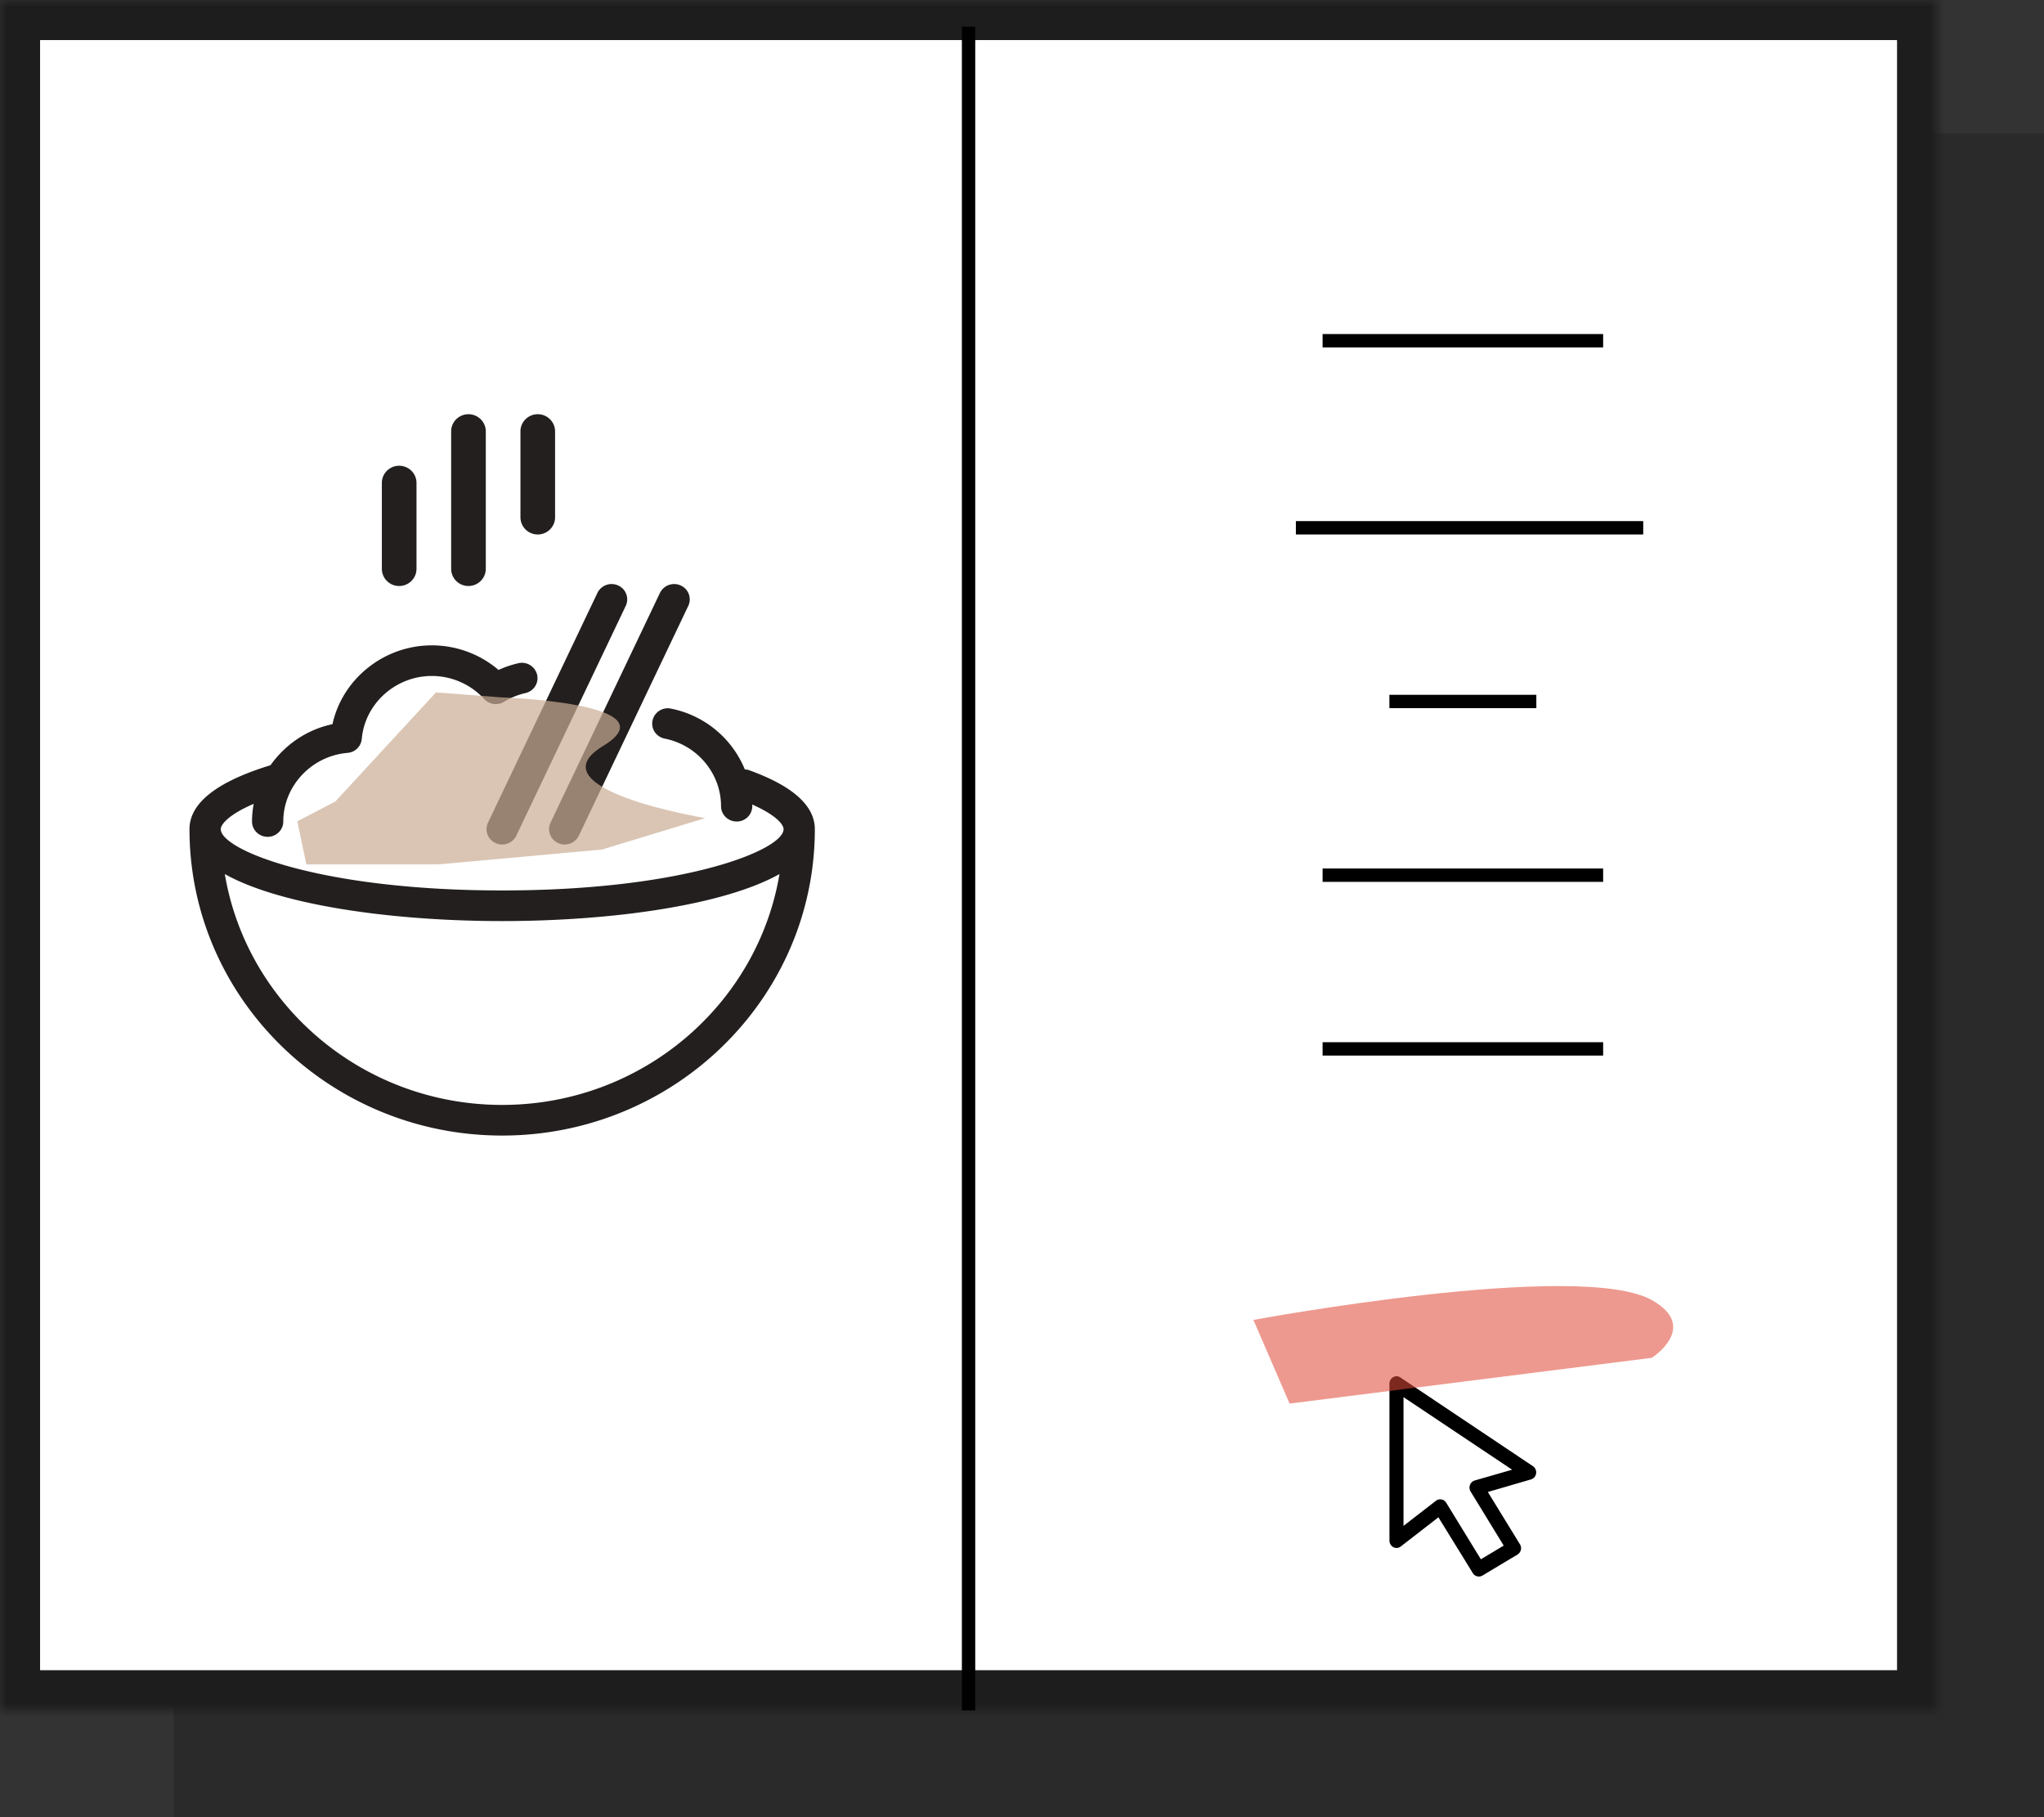 <svg width="153" height="136" viewBox="0 0 153 136" xmlns="http://www.w3.org/2000/svg" xmlns:xlink="http://www.w3.org/1999/xlink"><rect x="0" y="0" width="153" height="136" fill="#333333" stroke="none"/><title>Group 13</title><defs><path id="a" d="M0 0h145v128H0z"/><mask id="h" x="0" y="0" width="145" height="128" fill="#fff"><use xlink:href="#a"/></mask><rect id="b" x="95" y="96" width="29" height="8" rx="3"/><mask id="i" x="0" y="0" width="29" height="8" fill="#fff"><use xlink:href="#b"/></mask><rect id="c" x="89" y="21" width="41" height="8" rx="3"/><mask id="j" x="0" y="0" width="41" height="8" fill="#fff"><use xlink:href="#c"/></mask><rect id="d" x="89" y="35" width="41" height="8" rx="3"/><mask id="k" x="0" y="0" width="41" height="8" fill="#fff"><use xlink:href="#d"/></mask><rect id="e" x="89" y="48" width="41" height="8" rx="3"/><mask id="l" x="0" y="0" width="41" height="8" fill="#fff"><use xlink:href="#e"/></mask><rect id="f" x="89" y="61" width="41" height="8" rx="3"/><mask id="m" x="0" y="0" width="41" height="8" fill="#fff"><use xlink:href="#f"/></mask><rect id="g" x="89" y="74" width="41" height="8" rx="3"/><mask id="n" x="0" y="0" width="41" height="8" fill="#fff"><use xlink:href="#g"/></mask></defs><g fill="none" fill-rule="evenodd"><path fill="#000" style="mix-blend-mode:multiply" opacity=".186" d="M13 10h140v126H13z"/><use stroke="#1D1D1D" mask="url(#h)" stroke-width="6" fill="#FFF" xlink:href="#a"/><path fill="#000" d="M72 2h1v126h-1zM114.983 110.27a.555.555 0 0 0-.24-.54l-9.925-6.642a.501.501 0 0 0-.54-.018.566.566 0 0 0-.274.486v11.742c0 .21.115.394.292.495a.516.516 0 0 0 .558-.055l2.815-2.18 2.577 4.176a.526.526 0 0 0 .717.184l2.63-1.576a.552.552 0 0 0 .248-.348.537.537 0 0 0-.071-.421l-2.4-3.911 3.241-.944a.55.55 0 0 0 .372-.448zm-4.595.53a.56.56 0 0 0-.31.825l2.479 4.049-1.709 1.025-2.594-4.231a.528.528 0 0 0-.354-.248c-.036-.009-.062-.009-.098-.009a.519.519 0 0 0-.319.11l-2.426 1.878v-9.636l8.129 5.432-2.798.806z"/><path d="M123.645 97.3c-5.422-3.037-29.822 1.485-29.822 1.485l2.706 6.26 27.116-3.425s3.597-2.304 0-4.32z" fill="#DF4A38" style="mix-blend-mode:multiply" opacity=".56"/><use stroke="#000" mask="url(#i)" stroke-width="4" xlink:href="#b"/><use stroke="#000" mask="url(#j)" stroke-width="2" xlink:href="#c"/><path fill="#000" d="M99 25h21v1H99z"/><use stroke="#000" mask="url(#k)" stroke-width="2" xlink:href="#d"/><path fill="#000" d="M97 39h26v1H97z"/><use stroke="#000" mask="url(#l)" stroke-width="2" xlink:href="#e"/><path fill="#000" d="M104 52h11v1h-11z"/><use stroke="#000" mask="url(#m)" stroke-width="2" xlink:href="#f"/><path fill="#000" d="M99 65h21v1H99z"/><use stroke="#000" mask="url(#n)" stroke-width="2" xlink:href="#g"/><path fill="#000" d="M99 78h21v1H99z"/><path d="M37.094 63.094c.159.074.327.108.493.108.442 0 .863-.244 1.062-.662l8.191-17.197a1.138 1.138 0 0 0-.565-1.524 1.182 1.182 0 0 0-1.556.554L36.527 61.57a1.136 1.136 0 0 0 .567 1.523zm4.68 0c.16.074.328.108.494.108.441 0 .863-.244 1.062-.662l8.191-17.197a1.137 1.137 0 0 0-.566-1.524 1.181 1.181 0 0 0-1.555.554L41.208 61.57a1.136 1.136 0 0 0 .566 1.523zm14.254-5.467c-.09-.032-.183-.031-.275-.042a7.57 7.57 0 0 0-5.532-4.552 1.166 1.166 0 0 0-1.378.896c-.13.62.28 1.225.915 1.35 2.44.485 4.214 2.611 4.214 5.057 0 .633.523 1.147 1.17 1.147a1.16 1.16 0 0 0 1.17-1.147c0-.043-.012-.083-.012-.127 1.818.8 2.353 1.515 2.353 1.846 0 1.558-7.436 4.587-21.064 4.587-13.63 0-21.065-3.03-21.065-4.587 0-.341.573-1.082 2.466-1.895-.08.43-.125.872-.125 1.323 0 .633.523 1.146 1.17 1.146.646 0 1.17-.513 1.17-1.146 0-2.653 2.113-4.909 4.81-5.137a1.156 1.156 0 0 0 1.065-1.044c.232-2.642 2.533-4.712 5.243-4.712 1.488 0 2.917.629 3.917 1.724.38.417 1.01.503 1.491.209a5.32 5.32 0 0 1 1.599-.653c.63-.143 1.021-.76.874-1.377a1.17 1.17 0 0 0-1.404-.857 7.717 7.717 0 0 0-1.483.503 7.7 7.7 0 0 0-4.994-1.84c-3.598 0-6.699 2.525-7.436 5.899-1.923.404-3.554 1.543-4.64 3.073-4.015 1.227-6.063 2.834-6.063 4.784 0 12.644 10.498 22.931 23.405 22.931 12.905 0 23.404-10.287 23.404-22.93 0-1.763-1.671-3.253-4.965-4.43zm-18.44 25.066c-10.445 0-19.115-7.495-20.76-17.279 4.123 2.321 12.476 3.52 20.76 3.52 8.283 0 16.636-1.199 20.76-3.52-1.645 9.784-10.315 17.279-20.76 17.279zM40.253 40a1.29 1.29 0 0 1-1.296-1.286v-6.428c0-.71.58-1.286 1.296-1.286.716 0 1.297.576 1.297 1.286v6.428c0 .71-.581 1.286-1.297 1.286zm-5.187 3.857a1.29 1.29 0 0 1-1.296-1.286V32.286c0-.71.58-1.286 1.296-1.286.716 0 1.297.576 1.297 1.286V42.57c0 .71-.58 1.286-1.297 1.286zm-5.187 0a1.29 1.29 0 0 1-1.296-1.286v-6.428c0-.71.58-1.286 1.296-1.286.716 0 1.297.576 1.297 1.286v6.428c0 .71-.58 1.286-1.297 1.286z" fill="#231F1F"/><path d="M22.255 61.468l2.845-1.483 7.534-8.164 4.883.371s12.924.42 7.607 3.65c-5.317 3.232 7.664 5.385 7.664 5.385L45.06 63.58l-12.242 1.112h-9.887l-.676-3.224z" fill="#CBAD95" style="mix-blend-mode:multiply" opacity=".7"/></g></svg>